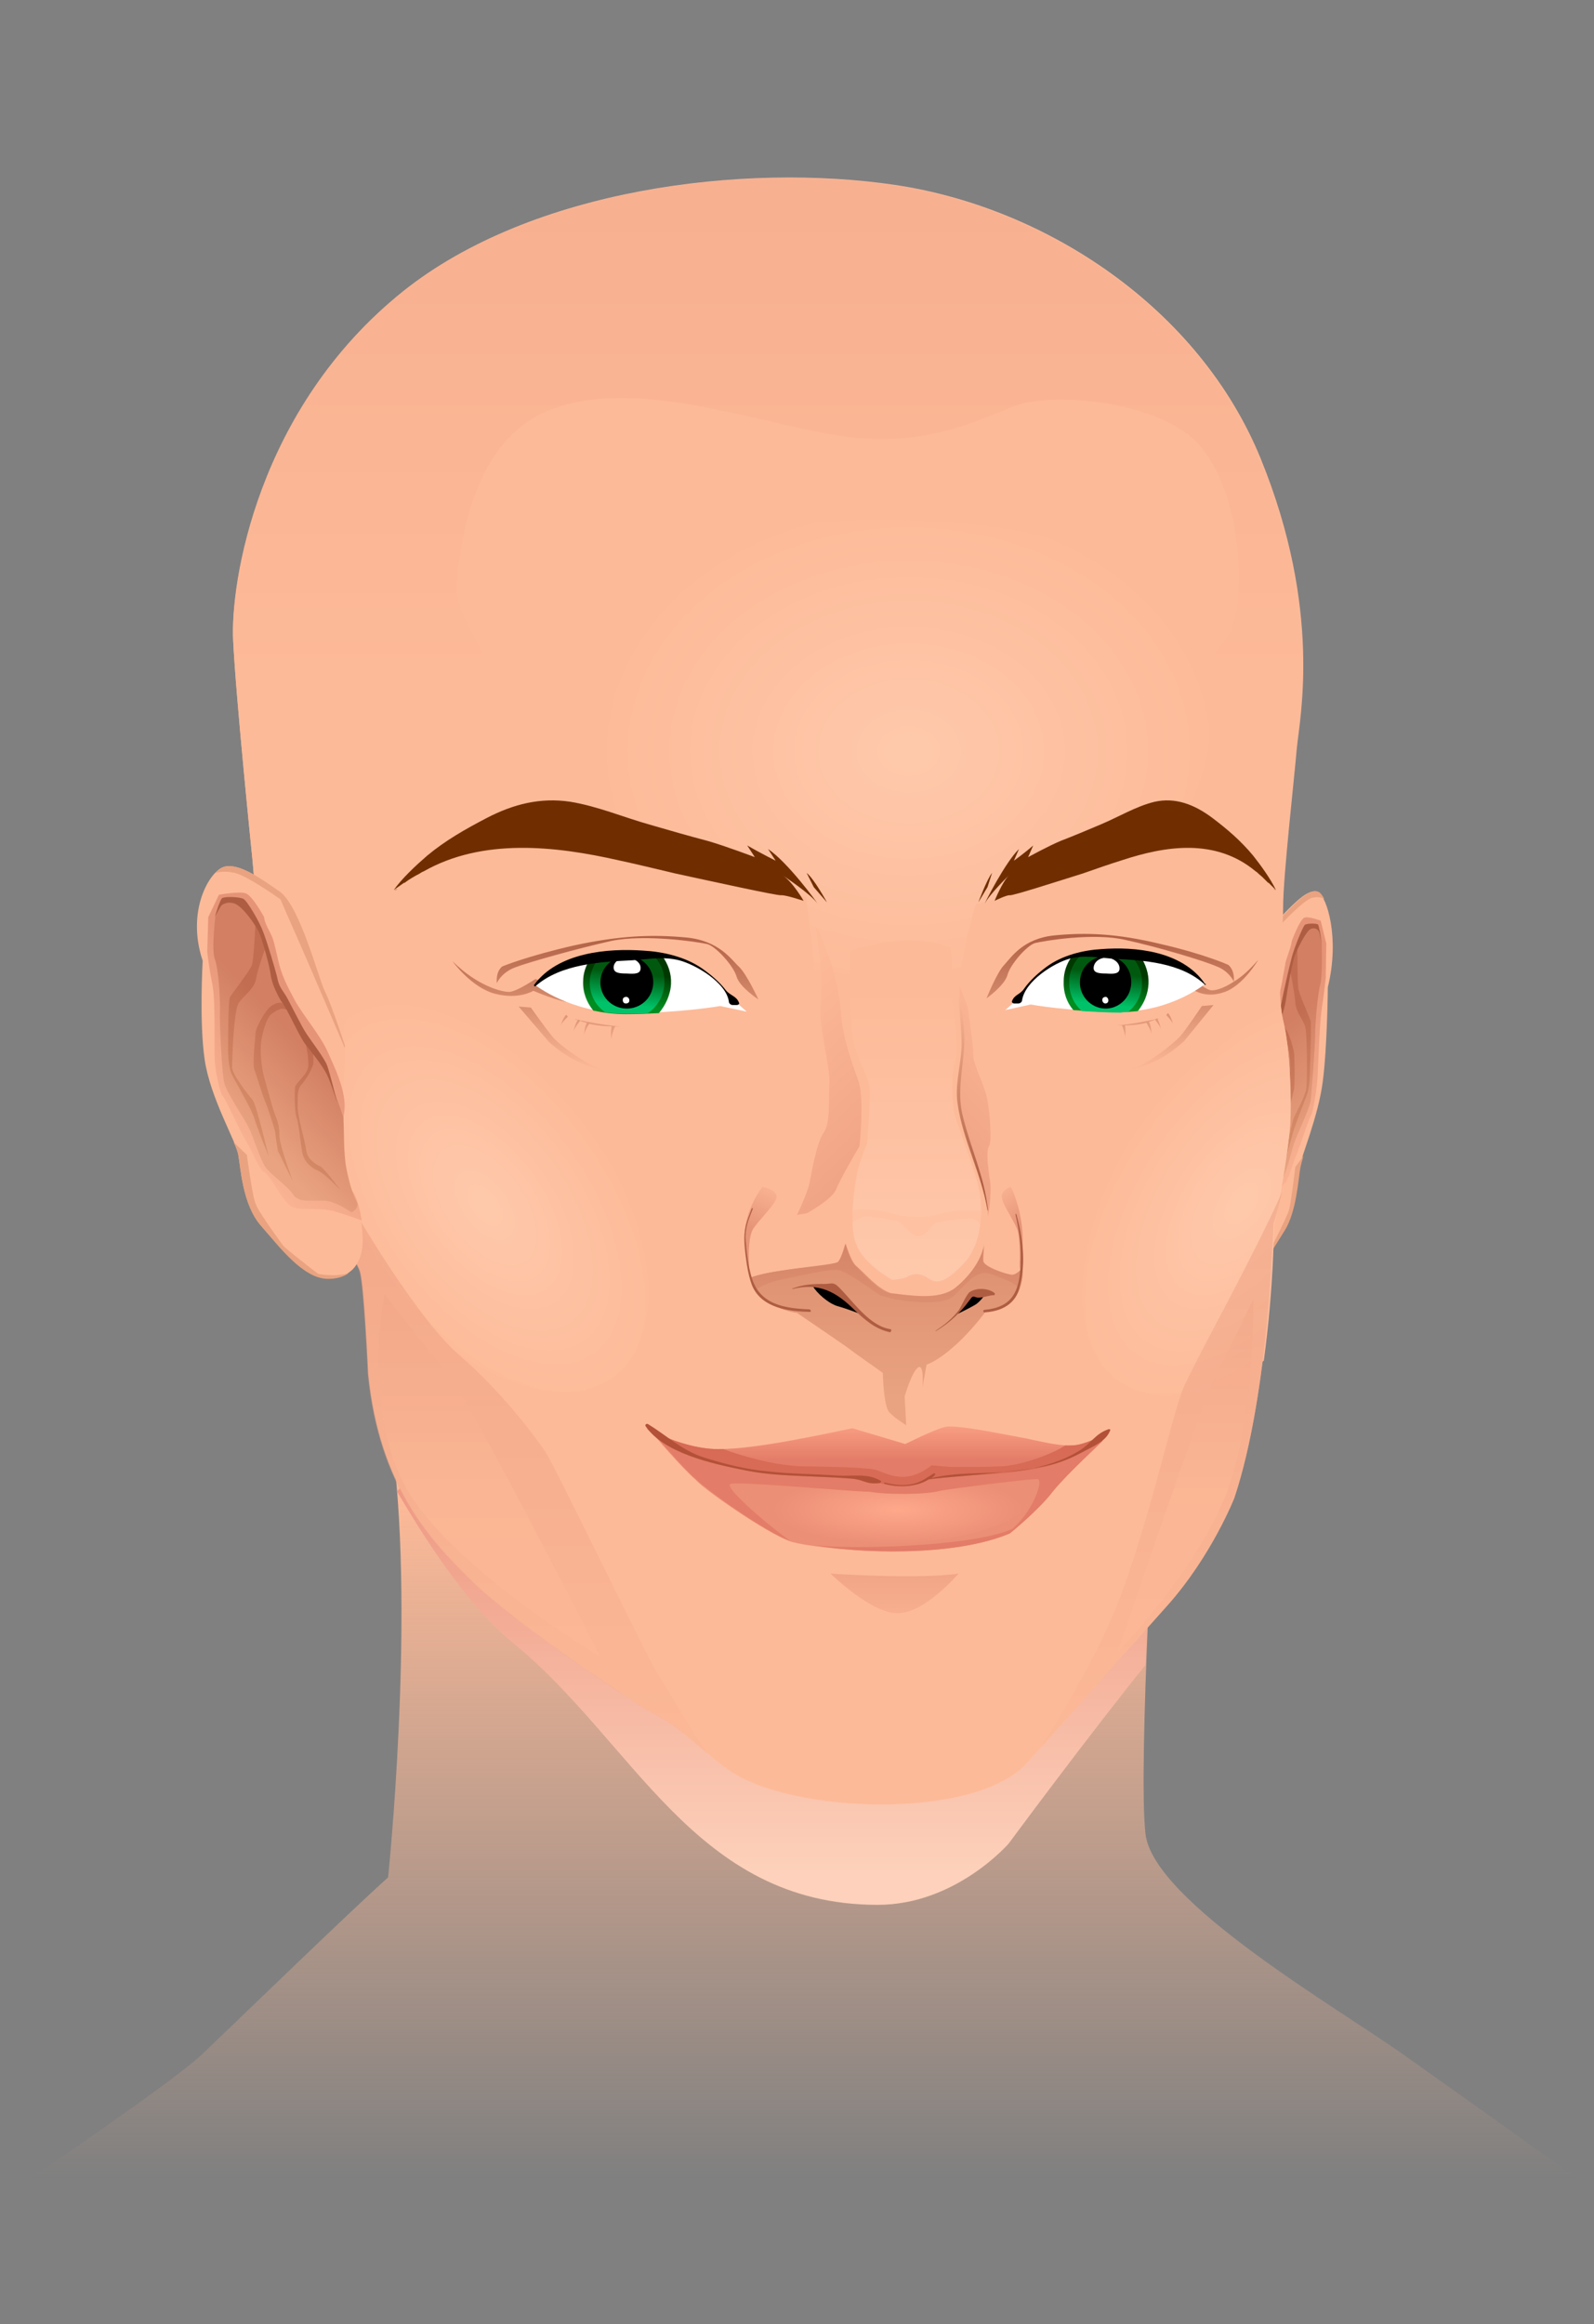 <svg enable-background="new 0 0 313.8 457.4" version="1.0" viewBox="0 0 313.8 457.4" xml:space="preserve" xmlns="http://www.w3.org/2000/svg">
<rect x="0" y="0" width="313.8" height="457.4" fill="#808080" stroke="none"/>
<path d="m171.3 458.5c-25.3 0-51.9-2.3-71.4-6-32.7-6.4-99.5-19.2-100.1-19.3l-3-0.6 2.7-1.5 5.7-3.2c0.2-0.1 27.8-18.7 33.9-24.5 1.6-1.5 4.2-4 7.4-7.1 9.3-9 23.3-22.4 28.9-27.4 0.5-4.9 4.8-51.3 1-82.9l-0.2-1.3h1.2l150.2 1.6h1.2l-0.1 1.2c0 0.6-3.6 60-2.1 73.2 1.2 10.3 25.1 26 40.9 36.3 3.9 2.5 7.2 4.8 9.8 6.5 14.7 10.4 37.2 26.5 37.2 26.5l2 1.4-2.3 0.6c-0.7 0.2-70.1 18.8-99.7 23.6-11.6 1.9-26.5 2.9-43.2 2.9z" display="none" fill="#B9695F"/>
<linearGradient id="y" x1="156.9" x2="156.9" y1="294.27" y2="428.94" gradientUnits="userSpaceOnUse">
	<stop  offset="0" style="stop-color:#FDBA98"/>
	<stop  offset="1" style="stop-color:#FDBA98;stop-opacity:0"/>
</linearGradient>
<path d="m5.7 428.9s27.9-18.8 34.1-24.6c6.2-5.9 29.4-28.4 36.6-34.8 0 0 5.2-49.8 1-83.6l150.2 1.6s-3.6 60-2.1 73.4 38.1 34.4 51.1 43.7c14.7 10.4 37.2 26.5 37.2 26.5s-69.7 18.7-99.6 23.6c-29.9 4.8-81 3.2-114.1-3.2-33-6.6-100.1-19.4-100.1-19.4l5.7-3.2z" fill="url(#y)"/>
<linearGradient id="n" x1="152.96" x2="152.96" y1="368.88" y2="263.31" gradientUnits="userSpaceOnUse">
<stop stop-color="#FDD1BB" offset="0"/>
<stop stop-color="#E8836D" offset="1"/>
</linearGradient>
<path d="m100.8 323.2c24.1 19.5 35.8 51.7 72 51.7 15.4 0 25.8-12.1 25.8-12.1s15.6-21.1 26.9-35.1c0.7-19.7 1.9-40.2 1.9-40.2l-140.9-1.5-8.4 7.5c0.2 0 11.2 20.3 22.7 29.7z" fill="url(#n)"/>
<path d="m244 209.1s1.7-7.3 2.5-9.8 3.5-16.5 6-19.2c2.6-2.7 5.3-5.4 7-4.5s4.3 9 1.9 18.7c0 0-0.1 11.7-1 18.6s-4.2 14.6-4.6 16.9-0.8 8.7-3.1 12.4c-2.3 3.6-5.1 8.9-7.9 8.8s-3.9-3.1-3.8-6.5 0.8-7.3 1.4-8.5c0.7-1.1 2.4-7.8 1.8-12.6-0.4-4.9-0.4-13.6-0.2-14.3z" fill="#FDBA98"/>
<path d="m252.5 181.6s4.1-4.4 5.8-4.9c1.1-0.3 1.9 0 2.4 0.2-0.4-0.7-0.7-1.1-1-1.3-1.7-1-4.4 1.8-7 4.5s-5.2 16.7-6 19.2-2.5 9.8-2.5 9.8c0 0.1 0 0.4-0.1 0.7 0.8-2.8 4.9-16.4 4.9-16.4l3.5-11.8zm-9.8 68.4c0.6 0.6 1.3 1 2.3 1 2.8 0.1 5.6-5.2 7.9-8.8s2.7-10.1 3.1-12.4c0.1-0.5 0.3-1.3 0.6-2.3l-1.6 2.2s-0.8 6.7-1.2 8.3c-0.4 1.5-3.2 6.8-3.4 7.4-0.2 0.5-4.1 4.8-4.1 4.8s-1.9 0.5-3.6-0.2z" fill="#E9A380"/>
<linearGradient id="g" x1="-1320.5" x2="-1292.7" y1="277.8" y2="252.67" gradientTransform="matrix(-1 -.018 -.015 .836 -1045.3 -29.073)" gradientUnits="userSpaceOnUse">
<stop stop-color="#FDBA98" offset="0"/>
<stop stop-color="#E69478" offset="1"/>
</linearGradient>
<path d="m244.4 223.4c-0.2-1.6-0.3-3.7-0.4-5.8 0.2-0.6 0.4-1.1 0.4-1.3 0.1-0.7 1.1-4.5 1.5-5.7 0.9-3 3.1-6.6 4.2-9.6 1.1-2.9 1.7-4.6 2.3-7.8 0.2-1.3 0.5-2.6 0.7-3.9 0.3-1.1 1.1-3 1.2-4.1 0 0 1.6-4.3 2.5-4.6 0.8-0.3 3.2 0.6 3.2 0.6l1.1 4.5-0.1 6.7s-0.3 2.9-0.8 6.2-0.7 12.6-0.9 14.5-0.8 5.8-1.2 6.4c-0.4 0.5-2.2 6.3-3 8.1-0.7 1.7-1.6 5-2.2 5.3s-2.2 4.8-3.2 5.8-3 0.1-4.9 0.8c-1.4 0.5-2.8 1.2-3.4 1.6 0.3-2.3 0.7-4.3 1.2-5 0.6-1.3 2.3-7.9 1.8-12.7z" fill="url(#g)"/>
<linearGradient id="f" x1="-1313.1" x2="-1295.7" y1="271.2" y2="254.49" gradientTransform="matrix(-1 -.018 -.015 .836 -1045.3 -29.073)" gradientUnits="userSpaceOnUse">
<stop stop-color="#E9A380" offset="0"/>
<stop stop-color="#D27F63" offset="1"/>
</linearGradient>
<path d="m248.5 208.8 2.7-7 1.2-3.1s0.4-3.3 0.8-4.5 1.4-5.8 1.9-7 1.6-3.8 1.6-3.8l1.3-1 1.2-0.3 0.7 1.2 0.3 2.2s0.2 6.6-0.3 8.3-1 7.7-1 10c0 2.2-0.7 11.2-0.9 12.9-0.3 1.7-2.6 6.5-3.2 8.2s-1.4 5.5-2.3 7-2.5 3.1-3.3 4.6c-0.7 1.5-2.8 0.6-4 1-1.2 0.3-2.8 1.8-2.8 1.8s0.6-3.3 0.6-4.6c0.8-2.4 1.8-7.5 1.3-11.4-0.1-0.7-0.2-1.6-0.2-2.4 0.4-1.7 1.3-5.5 2.1-7.4 1-2.3 2.3-4.7 2.3-4.7z" fill="url(#f)"/>
<linearGradient id="e" x1="-1311.3" x2="-1294.9" y1="270.98" y2="255.21" gradientTransform="matrix(-1 -.018 -.015 .836 -1045.3 -29.073)" gradientUnits="userSpaceOnUse">
<stop stop-color="#D9906B" offset="0"/>
<stop stop-color="#C26D51" offset="1"/>
</linearGradient>
<path d="m254.7 220c-0.4 0.9-2.2 10-2.2 10s1.6-5.3 1.9-6.6c0.3-1.4 2.2-6.1 2.8-7.7 0.7-1.6 0.7-5.3 0.7-5.7 0-0.5 0.3-8.4 0.1-9.1s-2.2-5.1-2.4-6.3-0.2-8.4-0.2-8.4l-0.5 1.5-0.9 3.4s0.9 4.4 1 6.2 1.4 3.2 1.9 4.6 0.4 10.6 0.3 12c0 1.4-2.1 5.2-2.5 6.1zm-10.9 15.8s1.9-3 2.7-3.4 1.6-1.5 1.9-2.8c0.3-1.4 0.6-5.2 0.9-6.5 0.3-1.4 0.4-5 0.3-5.6s-1.1-2-1.4-3.1c-0.3-1.2 0.3-4.8 0.3-4.8l-0.9 0.8s-0.1 1.7-0.1 2.5 0.7 3.1 1.3 4c0.5 0.9 0.4 2.1 0.4 3.9s-1.1 6.5-1.3 8.1-1.2 2.4-1.7 2.7c-0.3 0.3-2.4 4.2-2.4 4.2z" fill="url(#e)"/>
<linearGradient id="d" x1="-1308.8" x2="-1292.6" y1="275.84" y2="260.21" gradientTransform="matrix(-1 -.018 -.015 .836 -1045.3 -29.073)" gradientUnits="userSpaceOnUse">
<stop stop-color="#D9906B" offset="0"/>
<stop stop-color="#C26D51" offset="1"/>
</linearGradient>
<path d="m249.5 234.4s1.8-6.4 1.8-8.1 0.3-2.5 0.7-4.1 0.9-4.4 1.4-6.4c0.4-2.1 0.6-4.9 0.6-6.4s-0.5-4.4-1-5.2-1.3-1.4-1.6-1.2-0.6 0-0.6 0l1-1.1s0.6-0.2 1.3 0.6 1.7 4.3 1.7 5.2 0.2 5.8-0.1 6.9-1 4.5-1.4 5.7c-0.4 1.3-1.4 5.2-1.4 5.6 0 0.5-0.4 3.2-0.4 3.2l-2 5.3z" fill="url(#d)"/>
<path d="m259.7 183.4s-0.5-1-1.6-0.6c-1 0.4-2.7 4-3.2 5.3-0.5 1.4-1.5 6.8-1.7 8.4s-1 4.2-1.6 5.3c-0.6 1-2.2 6.3-3 7.6-0.7 1.4-2.2 4.1-2.7 5.5s-1.4 5.3-1.4 5.3 1-5.6 1.4-6.9c0.3-1.3 2.1-4.6 2.6-5.8 0.6-1.3 2.2-6.1 2.6-7s0.9-1.7 1.2-3.3 1.5-6.9 2-8.8 2.2-6.1 2.6-6.4c0.5-0.3 2.4-0.3 2.6 0s0.7 3.7 0.7 3.7l-0.5-2.3z" fill="#AE5D42"/>
<path d="m49.7 169.2s-3.3-32.2-3.8-43.2 4.7-45.6 33.5-68.7c25.3-20.2 67.1-25.3 96.8-20.9s59.9 24.2 72 53.9 7.7 50.9 7.1 56.9c-0.5 6-2.7 25.3-2.7 31.3s-1.4 16.8 0 22.3 1.6 15.7 1.4 20.3c-0.3 4.7-2.2 16.5-3.3 19.8 0 0-0.8 33.3-7.7 53.9 0 0-4.4 11.3-13.2 21.2s-27.5 30.8-27.5 30.8c-9.9 11.5-47 10.3-59.2 1.3-4.7-3.4-9-8.2-14.2-10.8-2.8-1.4-26.7-17.2-35.5-25.7s-18.7-19.2-20.9-41.2c0 0-0.8-17.3-1.6-20.1-0.8-2.7-8-12.9-8-12.9l-10.4-36.6-2.8-31.6z" fill="#FDBA98"/>
<radialGradient id="c" cx="-26.817" cy="13.009" r="18.151" gradientTransform="matrix(3.386 0 0 2.696 269.7 112.77)" gradientUnits="userSpaceOnUse">
<stop stop-color="#FEC9AB" offset="0"/>
<stop stop-color="#FDBA98" offset="1"/>
</radialGradient>
<path d="m238.5 140.1c0-28.6-29.1-37.8-65.1-37.8-35.9 0-65.1 9.2-65.1 37.8s29.1 51.8 65.1 51.8 65.1-23.2 65.1-51.8z" fill="url(#c)"/>
<radialGradient id="b" cx="14.268" cy="-907.42" r="19.516" gradientTransform="matrix(1.446 1.934 -1.066 .798 -892.47 933.74)" gradientUnits="userSpaceOnUse">
<stop stop-color="#FEC9AB" offset="0"/>
<stop stop-color="#FDBA98" offset="1"/>
</radialGradient>
<path d="m65.3 196.6c-11.3 8.5-8 32 7.3 52.5 15.4 20.5 37 30.3 48.3 21.8s8-32-7.3-52.5c-15.4-20.5-37-30.2-48.3-21.8z" fill="url(#b)"/>
<radialGradient id="a" cx="-723.3" cy="-1400" r="19.517" gradientTransform="matrix(-1.376 1.983 -1.094 -.758 -2282.4 610.03)" gradientUnits="userSpaceOnUse">
<stop stop-color="#FEC9AB" offset="0"/>
<stop stop-color="#FDBA98" offset="1"/>
</radialGradient>
<path d="m254 221.2c0.3-4.7 0-14.8-1.4-20.3-0.3-1.4-0.5-3.1-0.6-4.9-9 4.1-18.5 12.2-26.2 23.3-14.6 21.1-17 44.7-5.4 52.7 7.1 4.9 17.8 2.9 28.4-4.2 2-14.6 2-26.8 2-26.8 1-3.3 2.9-15.2 3.2-19.8z" fill="url(#a)"/>
<linearGradient id="ai" x1="176.1" x2="176.1" y1="327" y2="295.12" gradientUnits="userSpaceOnUse">
<stop stop-color="#FDBA98" offset="0"/>
<stop stop-color="#E69478" offset="1"/>
</linearGradient>
<path d="m163.5 309.7s17.3 1.2 25.2 0c0 0-6.6 7.8-12 7.8-5.3 0-13.2-7.8-13.2-7.8z" fill="url(#ai)"/>
<linearGradient id="ah" x1="151.2" x2="151.2" y1="134.57" y2="-244.82" gradientUnits="userSpaceOnUse">
<stop stop-color="#FDBA98" offset="0"/>
<stop stop-color="#E69478" offset="1"/>
</linearGradient>
<path d="m66.8 207.1c2.7-16.5 13.2-31.3 13.2-31.3l3.3-13.2s7.7-8.2 10.4-12.1c2.7-3.8 2.2-13.2 2.2-18.1s-6.6-11.8-6-17.3c0.5-5.5 2.2-27.5 17.6-34.1 17.2-7.4 42.9 2.8 58.8 4.9 15.9 2.2 26.4-3.3 33.5-6 7.2-2.8 28.6-1.1 36.3 7.7s8.8 25.8 7.1 33.5-5 5.2-3.9 10.2 3.9 27.5 5.5 29.7c1.7 2.2 2.2 7.7 2.2 7.7l2.2 20.9 2.8-0.9c0.2-3.7 0.5-7.4 0.5-10.1 0-6 2.2-25.3 2.7-31.3s4.9-27.2-7.1-56.9c-12.1-29.7-42.3-49.5-72-53.9s-71.5 0.7-96.8 20.9c-28.8 23-34 57.6-33.4 68.6 0.5 11 3.8 43.2 3.8 43.2l2.7 31.6 4.3 14.9c4.9-0.3 9-2.5 10.1-8.6z" fill="url(#ah)"/>
<linearGradient id="ag" x1="102.48" x2="102.48" y1="358.79" y2="220.76" gradientUnits="userSpaceOnUse">
<stop stop-color="#FDBA98" offset="0"/>
<stop stop-color="#E69478" offset="1"/>
</linearGradient>
<path d="m107.4 285.8c-1.6-2.5-8.7-12-16.9-19s-20.2-27.6-20.2-27.6l-4.6 2.4c2.1 3.1 4.7 7.2 5.1 8.8 0.8 2.7 1.6 20.1 1.6 20.1 2.2 22 12.1 32.7 20.9 41.2s32.7 24.3 35.5 25.7c3.8 1.9 7.1 4.9 10.4 7.7-3.6-5.4-8.5-13.7-9.9-15.9-2.1-3.4-20.2-41-21.9-43.4z" fill="url(#ag)" opacity=".5"/>
<linearGradient id="af" x1="228.61" x2="228.61" y1="357.35" y2="205.85" gradientUnits="userSpaceOnUse">
<stop stop-color="#FDBA98" offset="0"/>
<stop stop-color="#E69478" offset="1"/>
</linearGradient>
<path d="m243 294.8c6.9-20.6 7.7-53.9 7.7-53.9 0.4-1.2 1-3.5 1.7-6.3-5.6 12.7-17.8 34.5-19.5 38.7-2.1 4.9-7.4 29.3-13.6 44.1-4.2 10-10.6 20.5-14.3 26.4 5.4-6.1 18.1-20.3 24.9-27.9 8.7-9.8 13.1-21.1 13.1-21.1z" fill="url(#af)" opacity=".5"/>
<linearGradient id="ae" x1="96.328" x2="96.328" y1="292.92" y2="223.64" gradientUnits="userSpaceOnUse">
<stop stop-color="#FDBA98" offset="0"/>
<stop stop-color="#E69478" offset="1"/>
</linearGradient>
<path d="m75.7 254.8s9.5 12 13.6 17.3c4.1 5.4 28.9 54 28.9 54s-29.7-17.7-38.3-33.4c-8.8-15.6-4.2-37.9-4.2-37.9z" fill="url(#ae)" opacity=".5"/>
<linearGradient id="ad" x1="233.36" x2="233.36" y1="292.92" y2="223.64" gradientUnits="userSpaceOnUse">
<stop stop-color="#FDBA98" offset="0"/>
<stop stop-color="#E69478" offset="1"/>
</linearGradient>
<path d="m246.7 255.8s-5.6 11.5-8.1 16.7-18.6 52.7-18.6 52.7 16-16.5 21.6-31.7c5.5-15.3 5.1-37.7 5.1-37.7z" fill="url(#ad)" opacity=".5"/>
<path d="m128.4 282c-0.1 0 6.2 7.3 8.5 9.2 1.9 2.2 16.3 12.1 19.6 12.4 2.8 0.9 28.3 4.2 42.3-1.8 0 0 5.7-4.6 8.5-8.3 2.9-3.6 9.9-9.9 9.8-10-3.8 1.2-7.7 2.3-11.6 3.3-7.3 0.8-14.6 1.2-21.8 1.1-8.6 0.8-17.3 0.9-26 0.5-5.8-0.4-11.6-1.1-17.4-2.1-4.1-1.3-8-2.7-11.9-4.3z" fill="#EB8F76"/>
<radialGradient id="ac" cx="-270.34" cy="145.22" r="3.616" gradientTransform="matrix(6.864 0 0 1.893 2032.4 22.281)" gradientUnits="userSpaceOnUse">
<stop stop-color="#FFA88A" offset="0"/>
<stop stop-color="#EB8F76" offset="1"/>
</radialGradient>
<path d="m202.7 294.9c0.8 3.4-10.8 8.5-25.9 8.8-15.2 0.3-26.9-4.2-26.3-7.7s12.2-4.8 26-5.2c13.8-0.3 25.5 0.6 26.2 4.1z" fill="url(#ac)"/>
<path d="m198.8 301.8s5.7-4.6 8.5-8.3c2.9-3.6 9.9-9.9 9.8-10-3.8 1.2-7.7 2.3-11.6 3.3-7.3 0.8-14.6 1.2-21.8 1.1-8.6 0.8-17.3 0.9-26 0.5-5.8-0.4-11.6-1.1-17.4-2.1-4-1.3-8-2.8-11.8-4.4-0.1 0 6.2 7.3 8.5 9.2 1.8 1.9 13.9 10.6 18.5 12.1-2.5-1.6-12.7-10-11.8-11.1 0.8-0.7 24.1 1.5 27.5 1.5 3.3 0.6 11.2 0.6 13.9-0.2 2.7-0.5 17.9-2.4 19.2-2.3 1.2 0.3-1 6.4-5 9.8-8 3.6-32.6 4.1-38.9 3.2 8 1.6 27.2 2.4 38.4-2.3z" fill="#E37C68"/>
<linearGradient id="ab" x1="172.86" x2="172.86" y1="278.62" y2="287.42" gradientUnits="userSpaceOnUse">
<stop stop-color="#FFA88A" offset="0"/>
<stop stop-color="#E37C68" offset="1"/>
</linearGradient>
<path d="m211.9 284.4c-2.5 0.4-6.1-0.5-9.9-1.3-3.9-0.7-13.3-2.7-15.8-2.3-2.5 0.6-7.9 3.4-8 3.4-3.6-1.1-10.4-3.1-10.4-3.1-7.2 1.5-18.8 4-25.9 4.1-7.1 0.2-14.8-4.1-14.7-4.1 5.2 4.7 12 6.8 19.6 8.3 7.9 1.5 18.2 0.9 25.8 2.3 0.5 0.1 0.9 0.3 1.4 0.4 2.9 0.8 6 0.5 8.3-0.8h0.1c6.8-1.3 17.1-0.8 24.6-3 4.5-1.4 8.3-3.6 11.2-6.4 0.2 0-3.7 2.1-6.3 2.5z" fill="url(#ab)"/>
<path d="m127.3 281.1c5.2 4.7 12 6.8 19.6 8.3 7.9 1.5 18.2 0.9 25.8 2.3 0.5 0.1 0.9 0.3 1.4 0.4 2.9 0.8 6 0.5 8.3-0.8h0.1c6.8-1.3 17.1-0.8 24.6-3 4.5-1.4 8.3-3.6 11.2-6.4 0 0-3.9 2.1-6.4 2.5-0.7 0.1-1.4 0.1-2.2 0.1-3.3 2.1-9.3 4-12.7 4.1-4.8 0.2-10.1 0.1-10.1 0.1-1.2-0.1-2.4-0.2-3.5-0.3-5.6 4.4-9.4 1.1-11.4 0.8-2.1-0.3-5.5-0.5-13.8-0.6-5.8-0.1-12.7-2.2-15.8-3.4h-0.5c-7 0.2-14.6-4.1-14.6-4.1z" fill="#D76B55"/>
<path d="m164.8 290.4c-4.5-0.3-9.1-0.3-13.6-0.8-4.4-0.4-8.7-1.5-12.8-2.8-4.2-1.4-7.2-4.3-10.8-6.5-0.3-0.2-0.7 0.1-0.5 0.4 3.6 5.3 13.1 7.4 19.7 8.7 4.4 0.9 8.9 1 13.3 1.2 2.5 0.1 5 0.2 7.5 0.4s2.8 1.2 5.5 0.9c0.3 0 0.5-0.4 0.2-0.5-2.6-1.5-5.4-0.8-8.5-1zm53.4-9.1c-2.6 0.9-3.3 2.7-5.7 4.2-3.2 2-7.1 3.2-11 3.8-6.2 1-12.1 0.2-18.1 1.6 0.2-0.2 0.5-0.4 0.7-0.7 0.1-0.1-0.1-0.3-0.3-0.2-1.3 0.8-2.3 1.6-3.8 2-1.9 0.5-3.9 0.3-5.8-0.2-0.2 0-0.2 0.2-0.1 0.2 2.7 0.8 6.5 0.7 8.8-0.9 7.1-0.7 14.4-1.1 21.5-2.3 3.1-0.5 5.7-1.4 8.5-2.9 2.4-1.3 4.9-2.2 5.7-4.5 0 0-0.2-0.2-0.4-0.1z" fill="#B35138"/>
<linearGradient id="aa" x1="180.28" x2="180.28" y1="194.5" y2="324.8" gradientUnits="userSpaceOnUse">
<stop stop-color="#FDBA98" offset="0"/>
<stop stop-color="#FFDBC4" offset="1"/>
</linearGradient>
<path d="m175.7 251.9s-5.4-2.8-7.1-6.9c-1.7-4-0.2-12.9 0.4-15.2 0.6-2.2 1.7-4.7 1.7-4.7s0.8-8.9 0.4-11.5-3.3-6.3-3.5-11.9c-0.2-5.7-0.2-14.6-0.2-14.6s11.1-4.1 19.8-0.6c0 0 0.4 6.7 0.2 8.5s1.5 9.3 0.6 13.8c-1 4.5-0.4 9.7 0.2 11.5s4 10.7 4.6 14c0.6 3.2 0.8 10.3-3.1 14.4-3.8 4-5.4 4-7.1 2.8s-3.5-0.6-4-0.2c-0.6 0.4-2.9 0.6-2.9 0.6z" fill="url(#aa)"/>
<linearGradient id="z" x1="153.31" x2="148.41" y1="232.05" y2="242.14" gradientUnits="userSpaceOnUse">
<stop stop-color="#FDBA98" offset="0"/>
<stop stop-color="#E69478" offset="1"/>
</linearGradient>
<path d="m147.5 249.8s-0.5-6 0.8-8c1.3-1.9 4.6-5 4.6-6.3 0-1.4-2.8-1.9-2.8-1.9s-5.9 7.1-2.6 16.2z" fill="url(#z)"/>
<linearGradient id="x" x1="-1557.2" x2="-1562.1" y1="232.15" y2="242.24" gradientTransform="matrix(-.641 0 0 1 -801.71 -.102)" gradientUnits="userSpaceOnUse">
<stop stop-color="#FDBA98" offset="0"/>
<stop stop-color="#E69478" offset="1"/>
</linearGradient>
<path d="m200.7 249.8s0.3-6-0.5-8c-0.8-1.9-3-5-3-6.3 0-1.4 1.8-1.9 1.8-1.9s3.8 7.1 1.7 16.2z" fill="url(#x)"/>
<path d="m167.4 241s1.7-1.6 3.1-1.6c1.3 0 5.8 0.8 6.3 1 0.6 0.2 2.5 3.1 4.2 2.9s2.3-2.5 3.6-2.7 6.5-1.2 7.3-0.6 1.5 1.4 1.5 1.4l-0.4-3.1s-2.5-0.2-4.6 0-5 1.2-6.9 1.2-3.8 0-5.6-0.6c-1.7-0.6-6-1.2-8.8-0.6l0.3 2.7z" fill="#FDBA98" opacity=".41"/>
<linearGradient id="w" x1="148.89" x2="191.61" y1="200.21" y2="244.57" gradientUnits="userSpaceOnUse">
<stop stop-color="#FDBA98" offset="0"/>
<stop stop-color="#E69478" offset="1"/>
</linearGradient>
<path d="m158.8 238.8s5-2.7 5.8-4.7c0.8-2.1 4.6-8.5 4.6-8.5s1-9.3-0.2-12.8-3.1-8.2-3.5-14-3.5-14.8-5-16.7c0 0 1.7 10.7 1.1 15.3-0.6 4.5 1.9 12.4 1.7 15.9s0.2 7.8-1.2 9.7c-1.3 1.9-2.3 7.6-2.7 9.7s-2.5 6.4-2.5 6.4l1.9-0.3z" fill="url(#w)"/>
<linearGradient id="v" x1="206.28" x2="170.4" y1="202.8" y2="236.59" gradientUnits="userSpaceOnUse">
<stop stop-color="#FDBA98" offset="0"/>
<stop stop-color="#E69478" offset="1"/>
</linearGradient>
<path d="m194.5 239.4s0.8-4.5 0.4-7-0.8-6-0.2-6.8 0.2-6.6-0.4-9.5-2.7-6.4-2.7-8.5-1.1-9.5-1.1-9.5l-1.7-4.3s0.3 4.4 0.5 6c0.2 1.5 0.5 6.1 0.2 7.4s-0.9 5.8-0.9 7.3 0.8 6.3 1.1 7.1 1.5 5 1.9 5.9 1.5 4.6 1.5 4.6 1.5 6 1.4 7.3z" fill="url(#v)"/>
<linearGradient id="u" x1="174.61" x2="174.61" y1="275.21" y2="220.23" gradientUnits="userSpaceOnUse">
<stop stop-color="#E9A380" offset="0"/>
<stop stop-color="#D27F63" offset="1"/>
</linearGradient>
<path d="m148 251.4s1.6-0.7 5.8-1.3c4.1-0.6 10.5-1.1 11.2-1.7 0.8-0.5 1.5-3.6 1.5-3.6s1 3.4 2 4.3c2.3 2 4 4.3 6.8 5.4 3.8 1.5 9 2 12.4-0.7 2.5-2 5.6-5.4 6.1-8.9 0 0-0.3 2.2-0.2 3.3s4.5 2.6 5.6 2.7 2.1-1.3 2.1-1.3 1 7.8-7.3 8.6c0 0-5.9 8.1-11.6 10.4l-0.8 4.5s0.4-4.6-0.8-4-2.7 5.7-2.7 5.7l0.3 5.7s-2-1.2-3.3-2.5c-1.2-1.2-1.3-7.8-1.3-7.8s-5.7-4-7.4-5.3c-1.7-1.2-9.5-6.5-9.5-6.5s-7.5-0.8-8.9-7z" fill="url(#u)"/>
<linearGradient id="t" x1="174.61" x2="174.61" y1="280.82" y2="236.84" gradientUnits="userSpaceOnUse">
<stop stop-color="#E9A380" offset="0"/>
<stop stop-color="#D27F63" offset="1"/>
</linearGradient>
<path d="m201.2 249.6s-1.1 1.4-2.1 1.3c-1.1-0.1-5.5-1.5-5.6-2.7-0.1-1.1 0.2-3.3 0.2-3.3-0.4 3.2-3.3 6.8-5.7 8.6-3.3 2.5-9 1.4-12.8 1-2.2-0.2-5.8-4.4-6.8-5.4-1.1-0.9-2-4.3-2-4.3s-0.8 3.1-1.5 3.6c-0.8 0.5-7.1 1-11.2 1.7-4.1 0.6-5.8 1.3-5.8 1.3 0.2 0.9 0.6 1.7 1 2.4 0.5-0.4 2.1-1.4 4.6-1.9 3.1-0.6 10-2.3 11.7-1.9s6.3 3.7 7.7 4.7c1.3 1 12.1 2.9 14.8 0.4s4.4-5.4 7.5-4.3c2.9 1 4.9 1.8 5.3 2.9 1-2 0.7-4.1 0.7-4.1z" fill="url(#t)"/>
<path d="m160 253.1s4.2-0.1 8 4l1.6 1.6s-2.8-1.1-4.6-1.6c-1.9-0.5-4.3-2.7-5-4z"/>
<path d="m188.5 258.6s2.1-1 3.3-1.7c1.2-0.6 2.3-2.4 2.3-2.4l-2.7 0.1-1.1 0.9-1.8 3.1z"/>
<linearGradient id="s" x1="173.97" x2="173.97" y1="233.24" y2="195.18" gradientUnits="userSpaceOnUse">
<stop stop-color="#AE5D42" offset="0"/>
<stop stop-color="#FDBA98" offset="1"/>
</linearGradient>
<path d="m188.5 217.1c1 7.3 4.7 13.8 5.9 21.1h0.1c-0.7-6.8-3.6-12.6-5.1-19.1-0.9-4.2 0.1-8.7 0.4-12.9 0.3-4.3-0.9-8.5-0.9-12.8 0-0.1-0.1-0.1-0.1 0-0.3 4.3 0.6 8.5 0.5 12.8-0.2 3.6-1.3 7.3-0.8 10.9zm-29.2 40.6c-4.8-0.2-9.7-0.9-11.3-6.2-0.7-2.3-1-4.8-1.2-7.3-0.2-2.4 0.5-4 1.4-6.3 0-0.1-0.2-0.2-0.2-0.1-1.1 2.9-1.6 4.1-1.4 7 0.2 2.7 0.5 5.8 1.5 8.3 1.9 4.4 7.3 5 11.3 5.1 0.3 0.1 0.3-0.5-0.1-0.5zm40.8-18.7c0-0.1-0.2-0.1-0.2 0 0.8 3.5 1.2 6.4 1 10-0.2 5.3-1.7 8.3-7.1 8.8-0.3 0-0.3 0.5 0 0.5 3.3-0.2 6.3-1.6 7-5.3 1.2-4.7 0.5-9.5-0.7-14zm-24.8 22.6c-4.1-0.6-7.3-5.4-10.1-8.2-1.3-1.3-1.5-0.6-3.5-0.7-2.1 0-3.8 0.2-5.7 0.9-0.1 0 0 0.1 0 0.1 5.2-1.3 8.6 0.5 12.3 4.2 2.1 2 4.1 3.7 6.9 4.3 0.2 0 0.4-0.6 0.1-0.6zm20.5-7.1c-1.2-1-3.6-1.1-4.9-0.2-0.6 0.4-1.7 2.9-2.1 3.5-1.3 1.7-2.9 3-4.6 4.1v0.1c2.2-1.3 4.2-3 5.9-5.1 0.3-0.4 0.7-0.9 1-1.3 0.5-0.8 0.8-0.2 1.5-0.2 1.1 0 2.1-0.5 3.2-0.5 0-0.1 0.1-0.3 0-0.4z" fill="url(#s)"/>
<path d="m114 211.8s-29.4-5.5-33.5-34.9c0 0 1.6-3.6 3.3-4.7s1.4-5.5 1.4-5.5l0.3-3s9.9-1.9 10.7-1.9 17.9 0.8 17.9 0.8l26.7 9.3 17.9 4.7s2.2 15.1 1.7 19.8c-0.7 4.7-14.2 15.4-46.4 15.4z" fill="#FDBA98"/>
<path d="m192.1 178s-3.3 10.4-3 15.9c0 0 3.3 11.3 14.6 15.7s24.5 2.7 30.5 0.3c6-2.5 15.1-12.1 16.2-16.5s-0.6-17.3-0.6-17.3l-2.7-3.8-0.8-5.2s-5.8-3.6-6.6-3.6-12.1 0.3-12.1 0.3l-20.3 9.9-15.2 4.3z" fill="#FDBA98"/>
<path d="m67.8 205.5s-2.5-7.7-3.8-10.3-4.9-16.8-8.9-19.7c-4-2.8-8.2-5.7-11-4.9s-7.5 8.6-4.2 18.5c0 0-0.7 12.2 0.4 19.5 1.1 7.5 6.2 16.1 6.6 18.6 0.5 2.6 0.8 9.8 4.5 14s8.3 10.4 13.2 10.4 6.8-3.5 6.8-7.4-1.1-8.3-2.1-9.6c-1.1-1.3-3.7-8.7-2.6-14 1.1-5.1 1.4-14.4 1.1-15.1z" fill="#FDBA98"/>
<path d="m60.5 189.1s6.1 14.2 7.4 17.2c0-0.4 0-0.7-0.1-0.8 0 0-2.5-7.7-3.8-10.3s-4.9-16.8-8.9-19.7c-4-2.8-8.2-5.7-11-4.9-0.5 0.2-1.1 0.6-1.7 1.2 0.7-0.2 2.1-0.4 3.8 0 2.6 0.6 9 5.2 9 5.2l5.3 12.1zm2.1 61.6s-6.5-5-6.9-5.6-5-6.7-5.5-8.5c-0.6-1.8-1.6-9.3-1.6-9.3l-2.6-2.5c0.5 1.1 0.8 2 0.9 2.5 0.5 2.6 0.8 9.8 4.5 14s8.3 10.4 13.2 10.4c1.7 0 3-0.4 4-1.1-2.9 0.8-6 0.1-6 0.1z" fill="#E9A380"/>
<linearGradient id="r" x1="38.734" x2="61.913" y1="224.91" y2="203.95" gradientUnits="userSpaceOnUse">
<stop stop-color="#FDBA98" offset="0"/>
<stop stop-color="#E69478" offset="1"/>
</linearGradient>
<path d="m67.5 220.8c0.1-0.7 0.2-1.5 0.3-2.2 0.4-3.7-1.8-8.3-3.3-11.6-1.4-3.2-4.8-7.1-6.5-10.2-1.6-3-2.6-4.9-3.3-8.1-0.3-1.3-0.6-2.7-1-4-0.4-1.1-1.7-3.1-1.7-4.2 0 0-2.4-4.4-3.7-4.7-1.3-0.4-5.2 0.3-5.2 0.3l-2.1 4.4-0.2 6.8s0.3 3 1 6.4 0.3 13.2 0.5 15.2c0.1 2 1 6.3 1.6 6.9s3.4 7 4.6 8.9 2.5 5.6 3.5 6 3.5 5.4 5.1 6.6 5 0.2 8.3 1c2.3 0.6 4.7 1.5 5.8 1.9-0.4-2.6-1.1-4.8-1.8-5.7-3.4-3.9-2.5-9.1-1.9-13.7z" fill="url(#r)"/>
<linearGradient id="q" x1="45.139" x2="59.403" y1="219.07" y2="205.36" gradientUnits="userSpaceOnUse">
<stop stop-color="#E9A380" offset="0"/>
<stop stop-color="#D27F63" offset="1"/>
</linearGradient>
<path d="m60.5 204.9-4.2-7.5-1.9-3.2s-0.5-3.4-1.1-4.6-2-6-2.7-7.2-2.4-3.9-2.4-3.9l-2.1-1.1-1.9-0.4-1.2 1.2-0.6 2.2s-0.8 6.6-0.1 8.4 1.1 8 1 10.4c-0.1 2.3 0.4 11.9 0.8 13.7 0.3 1.9 4 7.2 4.9 9.1 1 1.9 2.1 6.1 3.4 7.9 1.4 1.7 4.2 3.5 5.4 5.3s4.8 0.8 6.8 1.2 4.6 2.2 4.6 2.2 1.7-0.8 1-2.1c-1.2-2.3-2-6.2-2.2-7.7-0.4-4-0.2-4.4-0.4-8.9-0.6-1.9-2.7-7.7-3.9-9.7-1.3-2.7-3.2-5.3-3.2-5.3z" fill="url(#q)"/>
<linearGradient id="p" x1="46.12" x2="60.391" y1="219.97" y2="206.26" gradientUnits="userSpaceOnUse">
<stop stop-color="#D9906B" offset="0"/>
<stop stop-color="#C26D51" offset="1"/>
</linearGradient>
<path d="m45.7 210c0-1.5 0.3-11.2 1.3-12.6 0.9-1.4 3.1-2.8 3.4-4.7s1.9-6.3 1.9-6.3l-1.3-3.5-0.7-1.5s-0.3 7.3-0.7 8.5-3.9 5.6-4.3 6.3-0.4 9-0.4 9.5-0.1 4.4 0.9 6.1c1 1.8 3.9 6.9 4.3 8.4s2.8 7.4 2.8 7.4-2.4-10-3.1-11c-0.8-1-4.2-5.2-4.1-6.6zm17.4 19.6c-0.8-0.4-2.5-1.3-2.8-3.1-0.2-1.8-1.8-6.9-1.7-8.9 0-2-0.1-3.2 0.8-4.2s2.3-3.4 2.3-4.3-0.1-2.7-0.1-2.7l-1.4-0.9s0.9 3.9 0.3 5.1c-0.5 1.2-2.3 2.7-2.4 3.3s-0.2 4.6 0.3 6.1 0.8 5.7 1.2 7.2 1.7 2.7 3 3.2 4.5 3.9 4.5 3.9-3.2-4.3-4-4.7z" fill="url(#p)"/>
<linearGradient id="o" x1="48.41" x2="62.929" y1="222.23" y2="208.28" gradientUnits="userSpaceOnUse">
<stop stop-color="#D9906B" offset="0"/>
<stop stop-color="#C26D51" offset="1"/>
</linearGradient>
<path d="m57.7 232.6s-2.7-7.2-2.7-9.1-0.3-2.8-1-4.5c-0.6-1.8-1.4-4.8-2-7s-0.8-5.3-0.6-6.9 1-4.6 1.9-5.4 2.2-1.4 2.7-1.1c0.5 0.2 1 0 1 0l-1.5-1.2s-0.9-0.3-2.1 0.6c-1.2 0.8-3.1 4.4-3.1 5.3 0 1-0.7 6.1-0.2 7.3s1.5 4.8 2.1 6.2 2 5.7 2 6.2 0.5 3.5 0.5 3.5l3 6.1z" fill="url(#o)"/>
<path d="m43.5 178.3s0.9-1 2.6-0.5c1.6 0.5 4.1 4.1 4.8 5.5s2.2 6.9 2.4 8.6 1.5 4.4 2.3 5.5c0.9 1.1 3.4 6.7 4.5 8.1 1.2 1.5 3.5 4.4 4.2 5.9 0.8 1.5 2.1 5.7 2.1 5.7s-1.5-6.1-2-7.4c-0.5-1.4-3.2-4.9-4.1-6.3-0.9-1.3-3.4-6.4-4-7.4s-1.4-1.8-1.7-3.5c-0.4-1.7-2-7.1-2.8-9.1-0.7-2-3.2-6.2-3.9-6.5-0.8-0.4-3.8-0.5-4.2-0.1-0.4 0.3-1.4 3.6-1.4 3.6l1.2-2.1z" fill="#AE5D42"/>
<linearGradient id="m" x1="119.16" x2="119.16" y1="183.09" y2="210.78" gradientUnits="userSpaceOnUse">
<stop stop-color="#AE5D42" offset="0"/>
<stop stop-color="#FDBA98" offset="1"/>
</linearGradient>
<path d="m112.5 197.3c2.2 0 1.9-2.1 1.9-2.1l-9-2.5s-0.3 0.2-0.8 0.5c-1.1 0.7-3 1.8-4.1 2-1.5 0.2-6.6-1.2-11.4-6 0 0 3.7 5.2 8.4 6.4s7.5-0.6 7.5-0.6 5.3 2.3 7.5 2.3zm-3.5 7c-1.1-1.2-4.5-6-4.5-6l-2.4-0.2 6 7c6.2 5.6 12.4 5.8 12.4 5.8-3.9-0.2-10.4-5.3-11.5-6.6zm36.5-14c-1.5-1.4-3.9-5.2-10.5-5.8s-12.9-0.4-22.1 1.6c-9.2 2.1-14 4.1-14 4.1s-1.3 0.8-1.1 3.3c0 0 0.9-2.1 3.6-3.1 2.6-1 12.2-3.7 18.9-5.2 6.7-1.4 17.2 0.2 18.9 0.6s5.2 4.3 5.8 6.4 4.3 4.5 4.3 4.5-2.3-5-3.8-6.4zm-34.2 9.6c-0.6 0.8-0.9 1.9-0.9 1.9 0.3-0.7 1.4-1.7 1.4-1.7-0.4-0.6-0.5-0.2-0.5-0.2zm2.4 0.8c-0.3-0.1-0.5-0.1-0.5-0.1 0.1 0.1 0.3 0.2 0.5 0.1v0.1c-0.6 1-0.8 2.2-0.8 2.2 0.2-0.7 1.1-1.8 1.3-2.1 0.4 0.2 0.9 0.3 1.3 0.4-0.5 1.1-0.5 2.4-0.5 2.4 0.1-0.8 0.8-1.9 1-2.2 1.7 0.4 3.3 0.5 4.4 0.5-0.1 0.1 0 0.2 0 0.2-0.3 1.2 0 2.5 0 2.5-0.1-0.9 0.6-2.6 0.7-2.7h1c-3.2-0.2-6.4-0.9-8-1.2-0.2-0.2-0.3-0.1-0.4-0.1z" fill="url(#m)"/>
<linearGradient id="l" x1="220.98" x2="220.98" y1="183.09" y2="210.78" gradientUnits="userSpaceOnUse">
<stop stop-color="#AE5D42" offset="0"/>
<stop stop-color="#FDBA98" offset="1"/>
</linearGradient>
<path d="m232.3 204c-1.1 1.2-7.2 6.4-10.8 6.6 0 0 5.8-0.2 11.7-5.8l5.7-7-2.3 0.2s-3.2 4.8-4.3 6zm10.6-10.8c0.2-2.4-1.1-3.3-1.1-3.3s-4.6-2.1-13.3-4.1c-8.7-2.1-14.7-2.3-20.9-1.7s-8.5 4.3-9.9 5.8c-1.4 1.4-3.5 6.6-3.5 6.6s3.5-2.5 4.1-4.5c0.5-2.1 3.9-6 5.5-6.4s11.5-2.1 17.8-0.6c6.4 1.4 15.4 4.1 17.9 5.2 2.4 0.9 3.3 2.8 3.4 3-2.1 1.4-3.8 1.8-4.5 1.7-0.8-0.1-2.4-1.3-3.3-2-0.4-0.3-0.6-0.5-0.6-0.5l-7.3 2.5s-0.3 2.1 1.5 2.1 6.1-2.3 6.1-2.3 2.3 1.9 6.1 0.6c3.8-1.2 6.8-6.4 6.8-6.4-1.7 2-3.3 3.4-4.8 4.3zm-12.8 6.4s-0.1-0.5-0.5 0.2c0 0 1 1 1.3 1.7 0 0-0.2-1.1-0.8-1.9zm-8.6 2.4v-0.2c1.1 0 2.6-0.1 4.2-0.5 0.2 0.4 0.9 1.5 1 2.2 0 0 0-1.3-0.5-2.4 0.4-0.1 0.8-0.3 1.2-0.4 0.2 0.3 1.1 1.3 1.2 2.1 0 0-0.2-1.2-0.7-2.2 0.2-0.1 0.3-0.1 0.5-0.2 0 0-0.2 0.1-0.5 0.1-0.1-0.1-0.2-0.1-0.4 0.1-1.5 0.3-4.6 1-7.6 1.2h1c0 0.1 0.7 1.8 0.6 2.7-0.1-0.1 0.2-1.3 0-2.5z" fill="url(#l)"/>
<path d="m145.3 197.6c-0.3-0.3-0.5-0.6-1-0.6-4.5-6.3-9.5-9.1-16.7-9.1-6 0-17.7 0.5-22.2 6 0 0 7 5.5 17.7 5.5s18.7-1.4 18.7-1.4l5.2 1.1-1.7-1.5z" fill="#fff"/>
<linearGradient id="k" x1="480.46" x2="480.46" y1="243.02" y2="233.44" gradientTransform="matrix(.665 .073 -.08 .667 -177.36 .625)" gradientUnits="userSpaceOnUse">
<stop stop-color="#008E21" offset="0"/>
<stop stop-color="#003900" offset="1"/>
</linearGradient>
<path d="m132.1 193.6c0.1-2-0.6-3.9-1.7-5.4-0.9-0.1-1.8-0.2-2.8-0.2-3 0-7.4 0.1-11.6 1-0.7 1.2-1.2 2.6-1.2 4.1-0.1 2.2 0.7 4.2 2 5.8 1.9 0.4 4.1 0.7 6.4 0.7s4.5-0.1 6.5-0.2c1.3-1.5 2.3-3.6 2.4-5.8z" fill="url(#k)"/>
<linearGradient id="j" x1="480.46" x2="480.46" y1="243.02" y2="233.43" gradientTransform="matrix(.665 .073 -.08 .667 -177.36 .625)" gradientUnits="userSpaceOnUse">
<stop stop-color="#00C369" offset="0"/>
<stop stop-color="#00590F" offset="1"/>
</linearGradient>
<path d="m130.8 193.5c0.1-2.2-0.8-4.1-2.2-5.5h-0.9c-2.6 0-6.2 0.1-9.8 0.6-1 1.2-1.7 2.8-1.8 4.5-0.1 2.5 1.1 4.8 3 6.1 1.3 0.2 2.7 0.3 4.1 0.3 1.5 0 2.9 0 4.3-0.1 1.9-1.2 3.2-3.4 3.3-5.9z" fill="url(#j)"/>
<path d="m128.6 193.5c-0.1 2.9-2.5 5.1-5.4 5s-5.1-2.5-5-5.3c0.1-2.9 2.5-5.1 5.4-5 2.9 0 5.1 2.4 5 5.3z"/>
<path d="m126.1 190.6c0 1.1-1.2 1.1-2.7 1-1.5 0-2.6-0.1-2.6-1.2s1.3-2 2.7-1.9c1.5 0.1 2.7 1 2.6 2.1z" fill="#fff"/>
<path d="m123.9 196.9c0 0.4-0.3 0.6-0.7 0.6s-0.6-0.3-0.6-0.7 0.3-0.6 0.7-0.6c0.3 0 0.6 0.3 0.6 0.7z" fill="#fff"/>
<path d="m105.4 194.1c5-4.4 12.9-4.8 19-5.1 3.1-0.2 6.2-0.8 9.3 0s9.3 4.3 9.8 8.2c0 0.3 0.4 0.6 0.7 0.6h0.9c0.2 0 0.5-0.2 0.4-0.4-0.5-1.4-1.7-1.4-2.6-2.5-1.3-1.7-3-3.1-4.7-4.3-3.3-2.3-7.7-3.3-11.5-3.5-7-0.5-16.9 0.3-21.6 6.8 0.1 0.2 0.2 0.3 0.3 0.2z"/>
<path d="m199.6 197.3c0.2-0.3 0.5-0.6 0.9-0.6 4.2-6.3 9-9.1 15.8-9.1 5.7 0 16.7 0.6 21 6 0 0-6.6 5.5-16.7 5.5s-17.7-1.4-17.7-1.4l-5 1.1 1.7-1.5z" fill="#fff"/>
<linearGradient id="i" x1="620.38" x2="620.38" y1="227.67" y2="218.09" gradientTransform="matrix(.665 .073 -.08 .667 -177.36 .625)" gradientUnits="userSpaceOnUse">
<stop stop-color="#008E21" offset="0"/>
<stop stop-color="#003900" offset="1"/>
</linearGradient>
<path d="m224 199c1.2-1.5 2-3.3 2.1-5.4 0.1-2-0.6-3.9-1.6-5.4-3-0.4-5.9-0.5-8.1-0.5-2 0-3.8 0.2-5.5 0.7-0.9 1.3-1.5 2.9-1.5 4.7-0.1 2.2 0.6 4.2 1.9 5.7 2.7 0.2 5.9 0.4 9.5 0.4 1 0 2.1-0.1 3.2-0.2z" fill="url(#i)"/>
<linearGradient id="h" x1="620.38" x2="620.38" y1="227.67" y2="218.09" gradientTransform="matrix(.665 .073 -.08 .667 -177.36 .625)" gradientUnits="userSpaceOnUse">
<stop stop-color="#00C369" offset="0"/>
<stop stop-color="#00590F" offset="1"/>
</linearGradient>
<path d="m222 199.2c1.7-1.3 2.8-3.3 2.8-5.6 0.1-2.2-0.8-4.2-2.3-5.6-2.3-0.2-4.5-0.3-6.2-0.3-1.2 0-2.4 0.1-3.5 0.3-1.4 1.3-2.3 3.1-2.3 5.2-0.1 2.3 0.9 4.4 2.5 5.8 2.3 0.1 4.8 0.3 7.6 0.3 0.5-0.1 0.9-0.1 1.4-0.1z" fill="url(#h)"/>
<path d="m222.7 193.5c-0.1 2.9-2.5 5.1-5.2 5-2.8-0.1-5-2.5-4.9-5.3 0.1-2.9 2.4-5.1 5.3-5 2.8 0 4.9 2.4 4.8 5.3z"/>
<path d="m220.4 190.6c0 1.1-1.2 1.1-2.6 1-1.4 0-2.6-0.1-2.5-1.2s1.2-2 2.7-1.9c1.3 0.1 2.4 1 2.4 2.1z" fill="#fff"/>
<path d="m218.2 196.9c0 0.4-0.3 0.6-0.6 0.6s-0.6-0.3-0.6-0.7 0.3-0.6 0.7-0.6c0.2 0 0.5 0.3 0.5 0.7z" fill="#fff"/>
<path d="m237.2 193.8c-4.7-4.4-12.2-4.8-17.9-5.1-2.9-0.2-5.9-0.8-8.8 0s-8.7 4.3-9.3 8.2c0 0.3-0.4 0.6-0.7 0.6h-0.9c-0.2 0-0.4-0.2-0.4-0.4 0.5-1.4 1.6-1.3 2.4-2.5 1.2-1.7 2.8-3.1 4.4-4.3 3.1-2.3 7.3-3.3 10.8-3.5 6.6-0.5 15.9 0.3 20.4 6.8 0.3 0.1 0.2 0.3 0 0.2z"/>
<path d="m162.8 177.6s-2.5-4.6-4-5.8l1.4 2.8 2.6 3zm-85.1-2.3c0.2-0.1 0.3-0.2 0.5-0.3h-0.1c-0.2 0.1-0.3 0.2-0.4 0.3zm73.5-8.2 1.5 2.3s-3-1.5-5.6-3l1.5 2.3s-5.8-2.2-9.3-3.2c-3.8-1-7.6-2.1-11.4-3.2-5.3-1.5-10.2-3.6-15.6-4.5-6-0.9-11.3 0.5-16.5 3.2-4.2 2.2-8.1 4.4-11.7 7.4-2.2 1.9-5 4.5-6.6 6.8 0 0 0.8-0.6 2.1-1.5v0.1c0.5-0.4 1.1-0.8 1.8-1.2 0.3-0.2 0.7-0.4 1.1-0.6 0.3-0.2 0.6-0.4 0.9-0.5 11.6-6.6 25.9-5 38.3-2.2 3.7 0.8 7.4 1.7 11.2 2.6 7.4 1.6 20.1 4.4 20.9 4.3s4.4 1.1 4.4 1.1-2.1-3.7-4.1-5c0 0 5.6 3.7 6.8 5.5 0.1 0-5.8-8.1-9.7-10.7z" fill="#702E00"/>
<path d="m192.6 177.6s1.7-4.6 2.7-5.8l-0.9 2.8-1.8 3zm58.5-2.3-0.3-0.3h0.1c0 0.1 0.1 0.2 0.2 0.3zm-50.5-8.2-1 2.3s2.1-1.5 3.8-3l-1 2.3s4-2.2 6.4-3.2c2.6-1 5.2-2.1 7.8-3.2 3.6-1.5 7-3.6 10.7-4.5 4.1-0.9 7.8 0.5 11.4 3.2 2.9 2.2 5.5 4.4 8 7.4 1.5 1.9 3.4 4.5 4.5 6.8l-1.5-1.5v0.1l-1.2-1.2c-0.2-0.2-0.5-0.4-0.7-0.6s-0.4-0.4-0.6-0.5c-7.9-6.6-17.8-5-26.3-2.2-2.6 0.8-5.1 1.7-7.7 2.6-5.1 1.6-13.8 4.4-14.4 4.3s-3 1.1-3 1.1 1.5-3.7 2.8-5c0 0-3.8 3.7-4.7 5.5-0.1 0 4-8.1 6.7-10.7z" fill="#702E00"/>
</svg>
